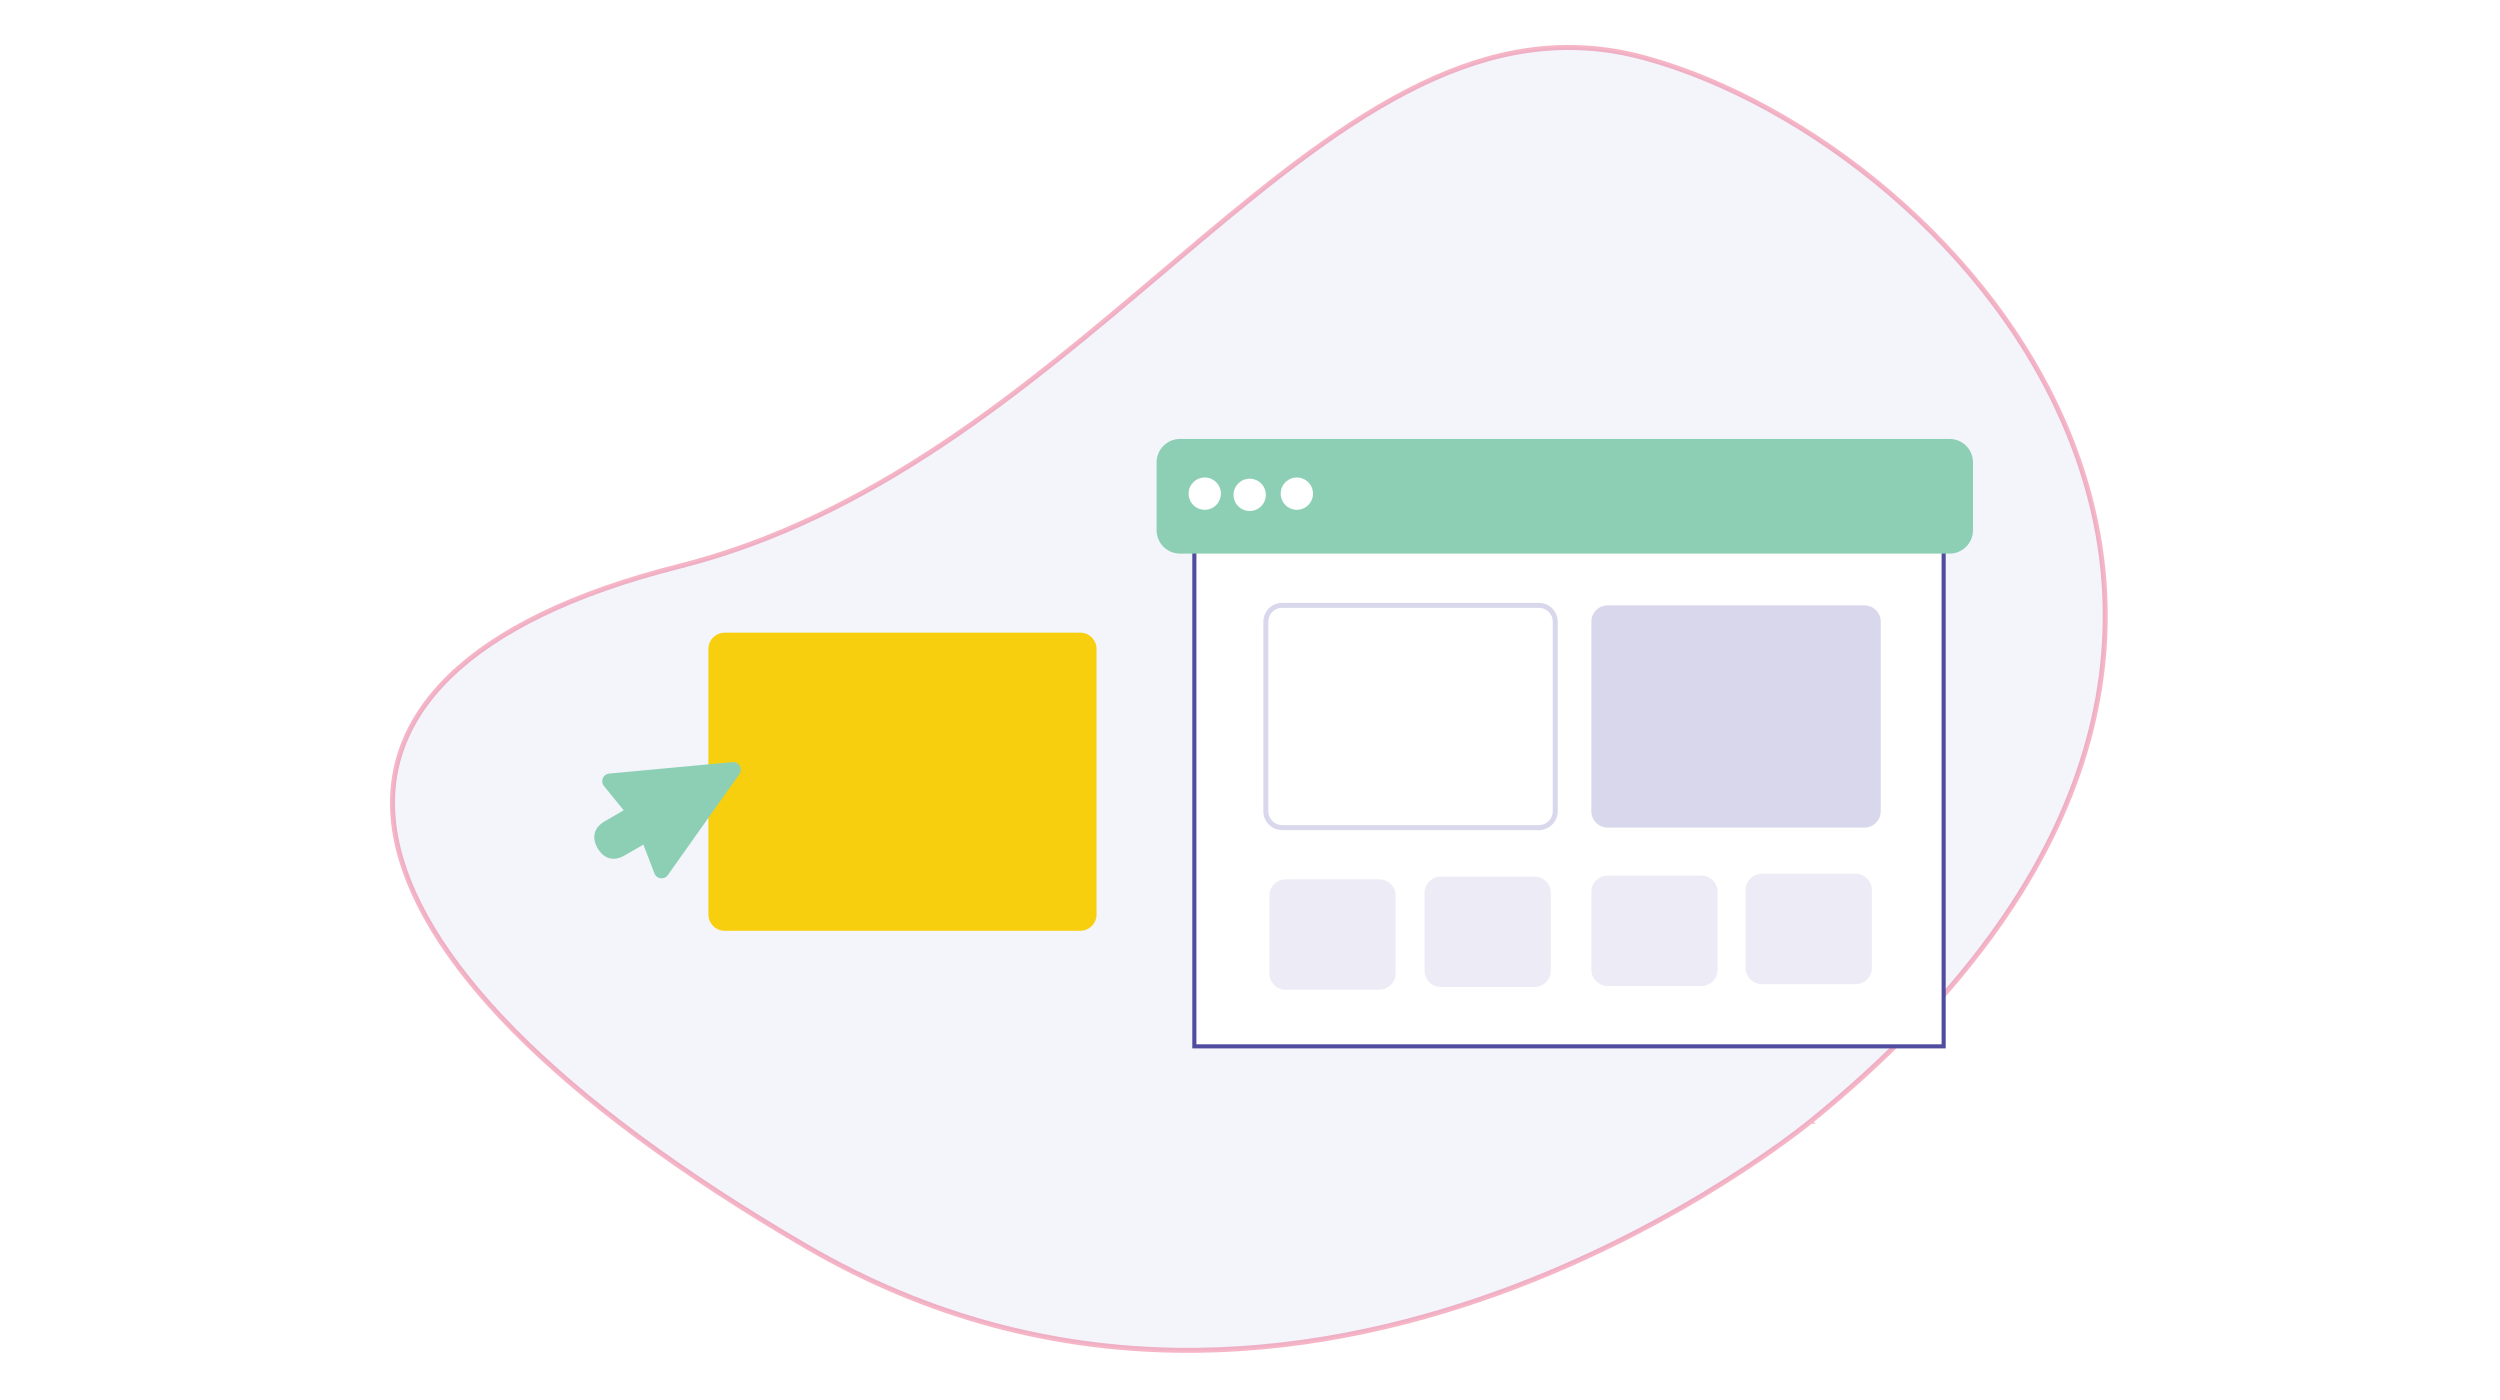 <svg width="500" height="280" viewBox="0 0 500 280" fill="none" xmlns="http://www.w3.org/2000/svg">
<rect width="500" height="280" fill="white"/>
<g clip-path="url(#clip0_2912_543)">
<path opacity="0.38" d="M362.418 224.036L362.423 224.032C392.188 199.802 408.941 175.507 416.36 152.445C423.777 129.389 421.877 107.526 414.269 88.126C399.042 49.296 360.947 20.341 328.966 11.582C313.057 7.227 298.37 10.014 283.933 17.013C269.481 24.02 255.307 35.236 240.443 47.711C237.816 49.916 235.166 52.16 232.491 54.428C204.938 77.772 174.584 103.491 135.781 113.275C114.605 118.617 99.36 126.138 89.951 135.287C80.563 144.414 76.972 155.17 79.091 167.085C81.216 179.034 89.095 192.207 102.787 206.09C116.474 219.966 135.932 234.515 161.14 249.218C211.429 278.558 261.725 272.282 299.488 258.645C318.37 251.826 334.107 243.171 345.124 236.219C350.632 232.744 354.959 229.695 357.907 227.517C359.381 226.428 360.511 225.556 361.271 224.957C361.651 224.658 361.938 224.427 362.131 224.271C362.227 224.193 362.299 224.134 362.347 224.095L362.401 224.05L362.414 224.039L362.417 224.037C362.418 224.036 362.418 224.036 362.738 224.42L362.418 224.036Z" fill="#E1E6F4" stroke="#E83E6B"/>
<path d="M388.73 94.08H238.87V209.27H388.73V94.08Z" fill="white" stroke="#504DA0" stroke-width="0.82" stroke-miterlimit="10"/>
<path d="M389.92 87.79H236C233.415 87.79 231.32 89.885 231.32 92.47V106.04C231.32 108.625 233.415 110.72 236 110.72H389.92C392.505 110.72 394.6 108.625 394.6 106.04V92.47C394.6 89.885 392.505 87.79 389.92 87.79Z" fill="#8CCFB5"/>
<path d="M240.95 101.96C242.734 101.96 244.18 100.514 244.18 98.73C244.18 96.946 242.734 95.5 240.95 95.5C239.166 95.5 237.72 96.946 237.72 98.73C237.72 100.514 239.166 101.96 240.95 101.96Z" fill="white"/>
<path d="M249.94 102.2C251.724 102.2 253.17 100.754 253.17 98.97C253.17 97.186 251.724 95.74 249.94 95.74C248.156 95.74 246.71 97.186 246.71 98.97C246.71 100.754 248.156 102.2 249.94 102.2Z" fill="white"/>
<path d="M259.37 101.96C261.154 101.96 262.6 100.514 262.6 98.73C262.6 96.946 261.154 95.5 259.37 95.5C257.586 95.5 256.14 96.946 256.14 98.73C256.14 100.514 257.586 101.96 259.37 101.96Z" fill="white"/>
<path d="M372.88 121.07H321.54C319.734 121.07 318.27 122.534 318.27 124.34V162.25C318.27 164.056 319.734 165.52 321.54 165.52H372.88C374.686 165.52 376.15 164.056 376.15 162.25V124.34C376.15 122.534 374.686 121.07 372.88 121.07Z" fill="#D9D7EC"/>
<path d="M307.78 121.07H256.44C254.634 121.07 253.17 122.534 253.17 124.34V162.25C253.17 164.056 254.634 165.52 256.44 165.52H307.78C309.586 165.52 311.05 164.056 311.05 162.25V124.34C311.05 122.534 309.586 121.07 307.78 121.07Z" stroke="#D9D7EC" stroke-miterlimit="10"/>
<path d="M275.86 175.86H257.14C255.334 175.86 253.87 177.324 253.87 179.13V194.68C253.87 196.486 255.334 197.95 257.14 197.95H275.86C277.666 197.95 279.13 196.486 279.13 194.68V179.13C279.13 177.324 277.666 175.86 275.86 175.86Z" fill="#EDECF6"/>
<path d="M306.9 175.31H288.18C286.374 175.31 284.91 176.774 284.91 178.58V194.13C284.91 195.936 286.374 197.4 288.18 197.4H306.9C308.706 197.4 310.17 195.936 310.17 194.13V178.58C310.17 176.774 308.706 175.31 306.9 175.31Z" fill="#EDECF6"/>
<path d="M340.26 175.12H321.54C319.734 175.12 318.27 176.584 318.27 178.39V193.94C318.27 195.746 319.734 197.21 321.54 197.21H340.26C342.066 197.21 343.53 195.746 343.53 193.94V178.39C343.53 176.584 342.066 175.12 340.26 175.12Z" fill="#EDECF6"/>
<path d="M371.11 174.75H352.39C350.584 174.75 349.12 176.214 349.12 178.02V193.57C349.12 195.376 350.584 196.84 352.39 196.84H371.11C372.916 196.84 374.38 195.376 374.38 193.57V178.02C374.38 176.214 372.916 174.75 371.11 174.75Z" fill="#EDECF6"/>
<path d="M216.04 126.53H144.95C143.144 126.53 141.68 127.994 141.68 129.8V182.89C141.68 184.696 143.144 186.16 144.95 186.16H216.04C217.846 186.16 219.31 184.696 219.31 182.89V129.8C219.31 127.994 217.846 126.53 216.04 126.53Z" fill="#F8CF0E"/>
<path d="M148.16 154.03C148.21 153.19 147.58 152.47 146.74 152.42C146.65 152.42 146.55 152.42 146.46 152.42L121.78 154.72C120.58 154.87 120.02 156.28 120.8 157.21L124.74 162.06L120.97 164.24C118.8 165.49 118.27 167.48 119.52 169.64C120.77 171.8 122.76 172.34 124.92 171.09L128.68 168.92L130.88 174.67C131.29 175.8 132.8 176.03 133.53 175.07L147.86 154.85C148.04 154.61 148.14 154.33 148.16 154.03Z" fill="#8CCFB5"/>
</g>
<defs>
<clipPath id="clip0_2912_543">
<rect width="343.54" height="261.57" fill="white" transform="translate(78 9)"/>
</clipPath>
</defs>
</svg>
